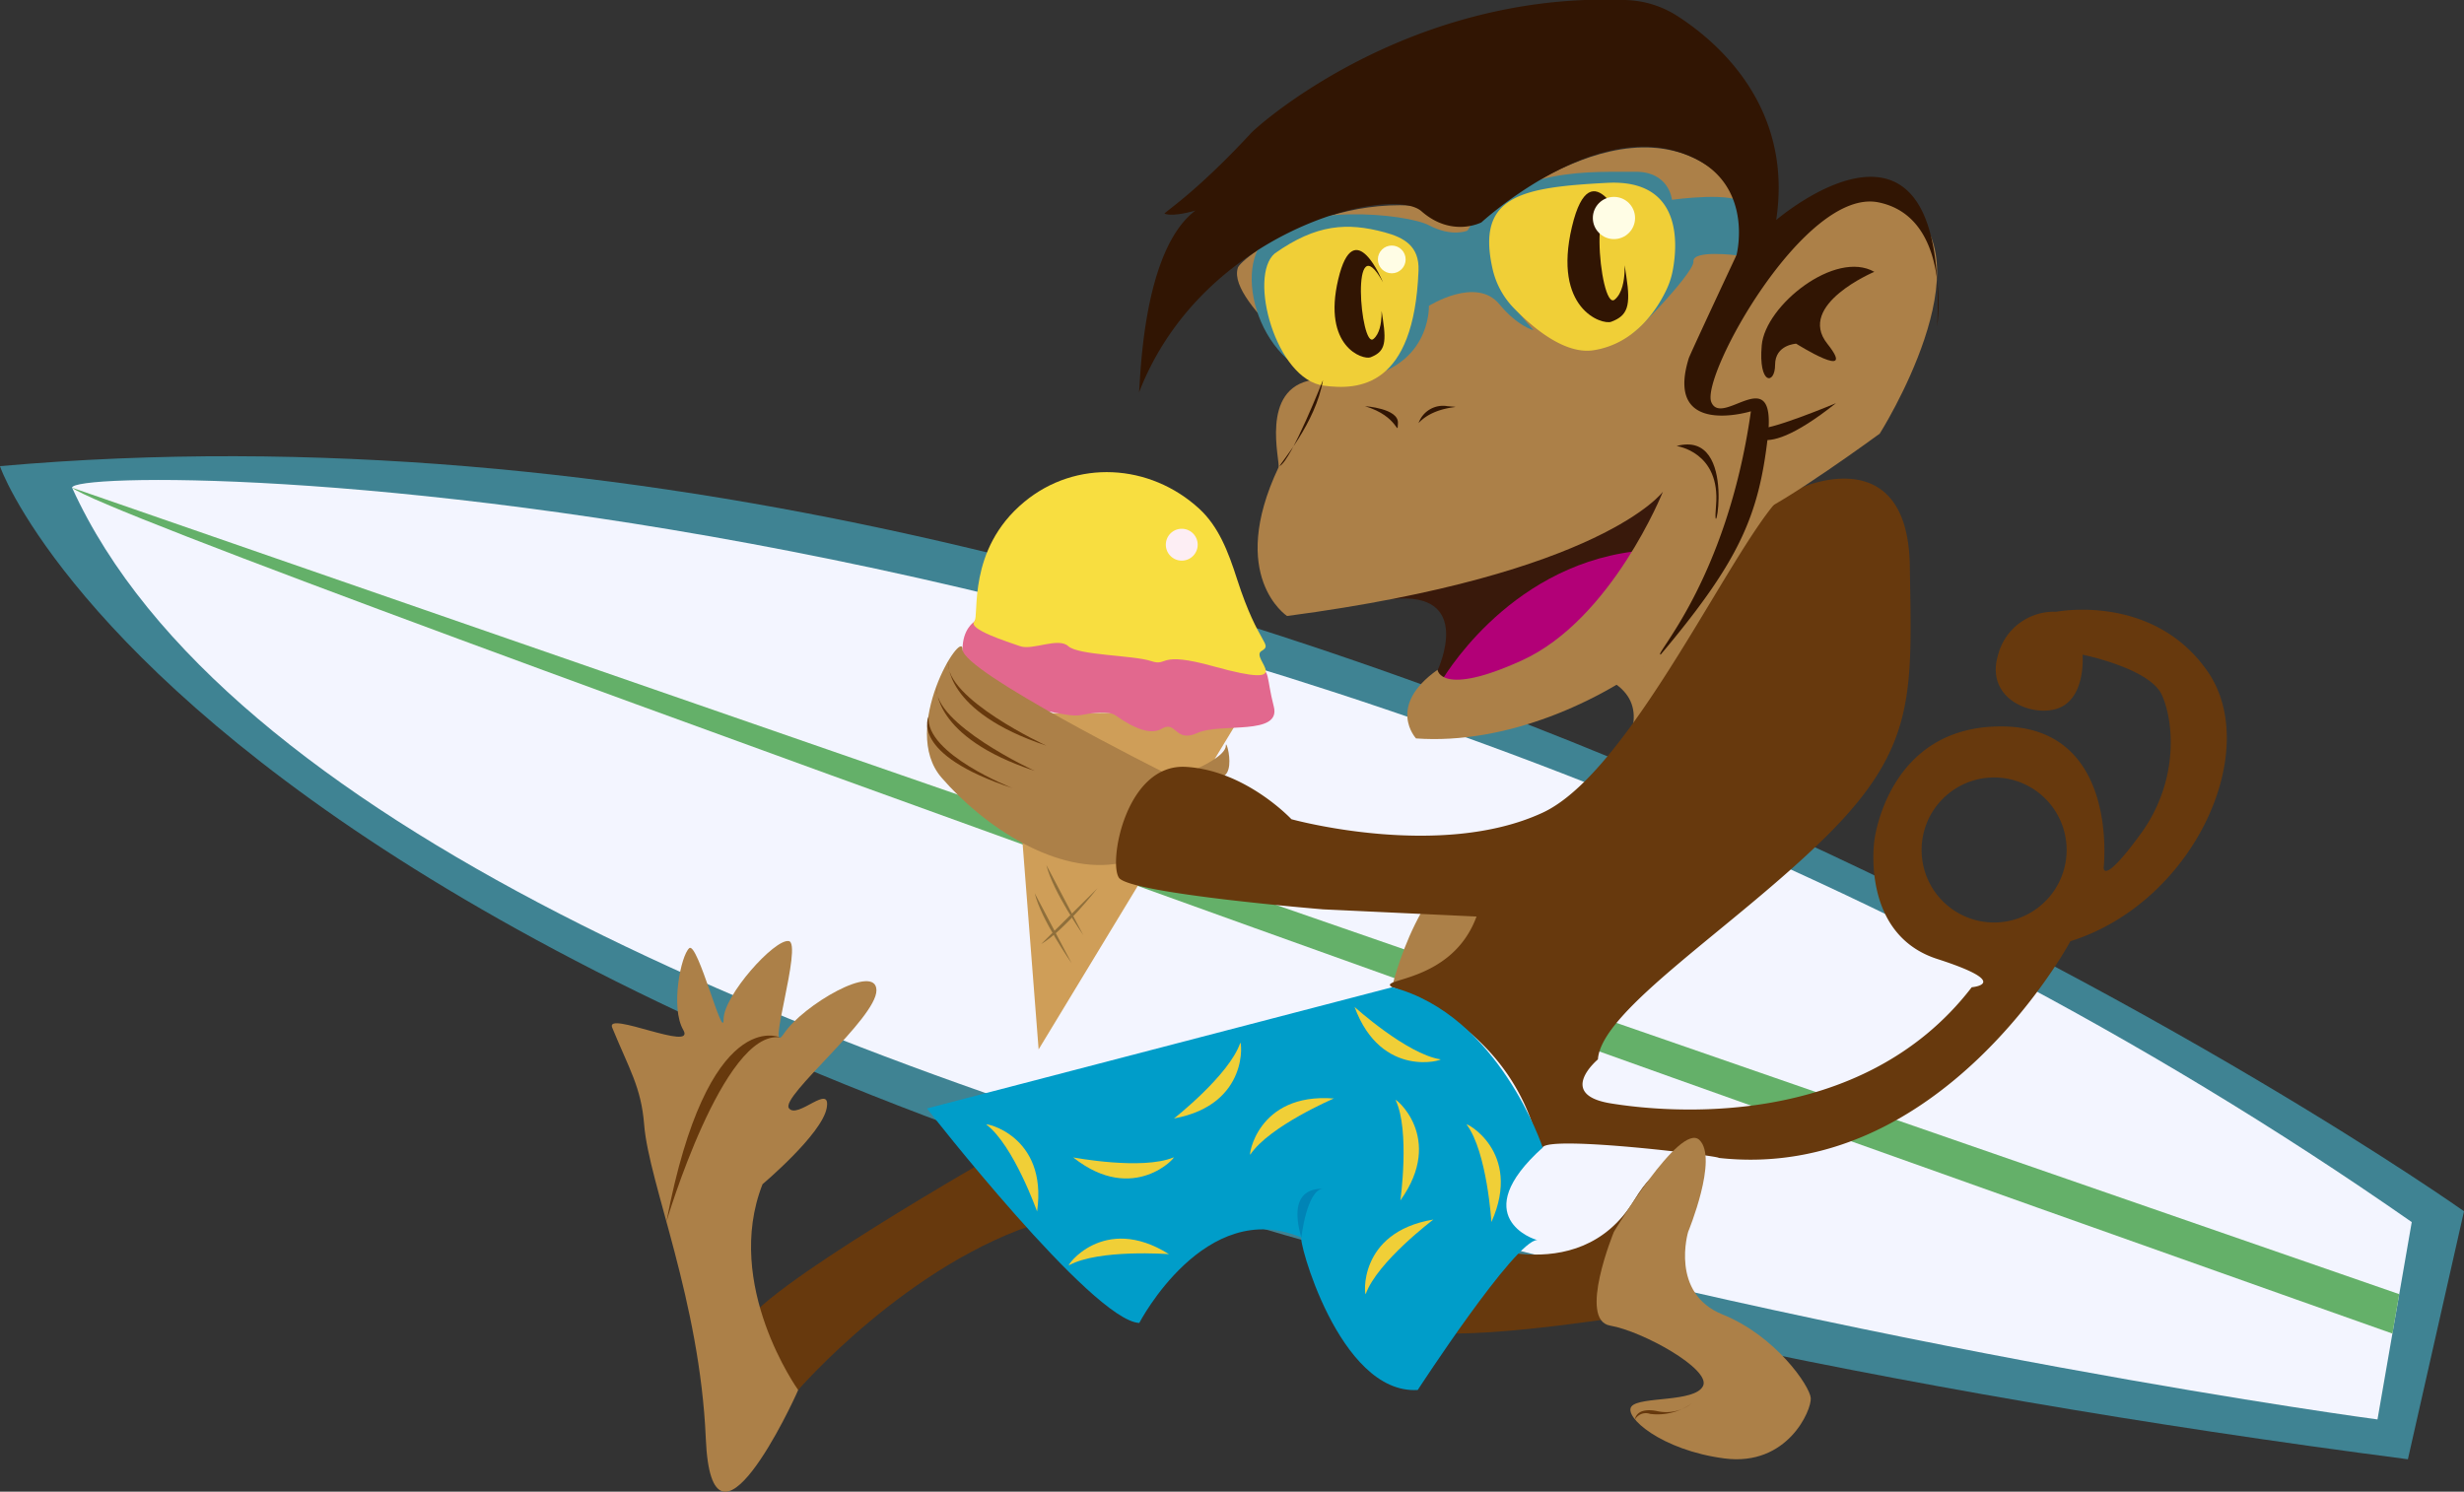 <svg id="Layer_4" data-name="Layer 4" xmlns="http://www.w3.org/2000/svg" viewBox="0 0 466.86 282.67"><rect x="0" y="0" width="466.86" height="282.67" fill="#333333" stroke="none"/><defs><style>.cls-1{fill:#3f8393;}.cls-2{fill:#f3f5ff;}.cls-3{fill:#64b069;}.cls-4{fill:#cf9e58;}.cls-5{fill:#e2688e;}.cls-6{fill:#f8de40;}.cls-7{fill:#fdeef4;}.cls-8{fill:#8f6f3b;}.cls-9{fill:#67390d;}.cls-10{fill:#ac8048;}.cls-11,.cls-12{fill:none;}.cls-12{stroke:#ac8048;stroke-miterlimit:10;stroke-width:2.94px;}.cls-13{fill:#009dc9;}.cls-14{fill:#0084b6;}.cls-15{fill:#f0cf37;}.cls-16{fill:#39190b;}.cls-17{fill:#b20077;}.cls-18{fill:#311503;}.cls-19{fill:#fffde5;}</style></defs><title>logo</title><path class="cls-1" d="M567.37,393.72l10.63-47S349.51,184.51,111.14,205.52C111.14,206.19,160.5,340.61,567.37,393.72Z" transform="translate(-111.14 -117.19)"/><path class="cls-2" d="M568.1,348.77l-6.49,37.4S182,335.6,124.8,209.61C124.61,204.53,361.69,204.7,568.1,348.77Z" transform="translate(-111.14 -117.19)"/><path class="cls-3" d="M124.8,209.61,565.73,362.43l-1.29,7.47S135.26,218.09,124.8,209.61Z" transform="translate(-111.14 -117.19)"/><path class="cls-4" d="M303,252.68l4.93,63.37,38.42-63.37S313.86,251.75,303,252.68Z" transform="translate(-111.14 -117.19)"/><path class="cls-5" d="M295.75,235s-2.26,1.38-2.23,5.28,6.64,10.53,11,10.87,9,2,11.38,1.55,5.24-.86,6.62.07,5.9,4.2,8.72,2.52,2.49,2.76,6.79.79,15.91.6,14.46-5-.68-7.17-3-7.17-9.38-5.81-13.14-5.89-27.44.34-29.21-.43S296.33,232.6,295.75,235Z" transform="translate(-111.14 -117.19)"/><path class="cls-6" d="M305.2,212.31C315,204.18,329,205,338.37,213.6c3.64,3.36,5.45,8,7.17,13.37,4.09,12.69,6.86,12.22,4.6,13.6s7.48,7.48-9.06,2.89c-10.78-3-8.48.12-11.84-1s-13.78-1.07-15.69-2.82-6.73.84-9.13,0-10-3.23-8.67-4.68C296.72,233.92,294.3,221.33,305.2,212.31Z" transform="translate(-111.14 -117.19)"/><circle class="cls-7" cx="223.91" cy="103.22" r="3.02"/><path class="cls-8" d="M309.4,281.11l7,13.29S310.56,286.05,309.4,281.11Z" transform="translate(-111.14 -117.19)"/><path class="cls-8" d="M307.19,286.45l7,13.28S308.35,291.39,307.19,286.45Z" transform="translate(-111.14 -117.19)"/><path class="cls-8" d="M308.4,296.09l10.68-10.58S312.79,293.56,308.4,296.09Z" transform="translate(-111.14 -117.19)"/><path class="cls-9" d="M388.24,352s21.76,10.12,32.44-7.23-1.29,21.83-1.29,21.83-36.6,5.81-39.24,1.94S388.24,352,388.24,352Z" transform="translate(-111.14 -117.19)"/><path class="cls-9" d="M262.37,380.59s20.9-24.18,46.39-31.9-8.14-13.14-8.14-13.14-46.82,26.57-48.49,33.08S262.37,380.59,262.37,380.59Z" transform="translate(-111.14 -117.19)"/><path class="cls-10" d="M338.07,262.78s5.33-2.32,5.33-4.29S346.88,268.93,338.07,262.78Z" transform="translate(-111.14 -117.19)"/><path class="cls-10" d="M331.31,263.38s-37.79-18.9-37.79-23.12-12,15-4,24.27,22,18.63,34,16.19S331.31,263.38,331.31,263.38Z" transform="translate(-111.14 -117.19)"/><path class="cls-10" d="M374.89,304.27s5.27-22.93,18.74-26,35.38-22.88,23.8-31.33S449,209.61,449,209.61,414.71,313.45,374.89,304.27Z" transform="translate(-111.14 -117.19)"/><path class="cls-9" d="M529.46,244.48c-10.36-15-28.73-11.36-28.73-11.36a10.93,10.93,0,0,0-11,8.13c-2.68,8.8,7.36,12.24,12,9.89s4-9.89,4-9.89,12.68,2.56,15,7.59,3.32,16.34-4,26.38-7,6.33-7,6.33,3-26.38-19-26.7-24.46,21.69-24.46,21.69-2.59,17.69,11.92,22.37,6.54,5.36,6.54,5.36c-21.05,27.38-58.11,23.7-68.44,22s-2.39-8.33-2.39-8.33c.62-9.36,25.76-25,43.1-42.1s16.37-27.37,16-51.39-20.57-14.84-20.57-14.84c-6.89-3.8-29.53,52.55-49,61.58s-47.6,1.24-47.6,1.24-8.65-9.27-20-9.92-14.69,18-12.69,21,38.71,6,38.71,6l29.05,1.36c-4.65,12.68-19,11.68-16,13.36,27.73,11,27,32.71,28.52,30.38s33.89,1.68,33.36,2c42.21,4.68,66.64-41.06,66.64-41.06C526.78,288.23,539.82,259.53,529.46,244.48ZM489,292a13.74,13.74,0,1,1,13.71-13.75A13.75,13.75,0,0,1,489,292Z" transform="translate(-111.14 -117.19)"/><path class="cls-11" d="M502.7,278.25A13.73,13.73,0,1,1,489,264.53,13.74,13.74,0,0,1,502.7,278.25Z" transform="translate(-111.14 -117.19)"/><path class="cls-9" d="M309.4,258.49s-19.34-8.9-18.61-16C290.79,242.48,289.86,252,309.4,258.49Z" transform="translate(-111.14 -117.19)"/><path class="cls-9" d="M307.19,263.27s-19.34-8.89-18.61-16C288.58,247.27,287.65,256.83,307.19,263.27Z" transform="translate(-111.14 -117.19)"/><path class="cls-9" d="M303,266.54s-16.63-6.48-15.9-13.59C287.05,253,283.41,260.09,303,266.54Z" transform="translate(-111.14 -117.19)"/><path class="cls-10" d="M262.37,380.59s-14.25-19.88-6.75-39c0,0,11.25-9.47,12.15-14.41s-5.57,2.24-7.16,0,16.59-17,16.59-22.32-13.92,2.78-17.51,8.17,3.59-17.06.9-17.51-12.35,10.33-12.35,14.82-4.94-14.82-6.51-13.47-3.6,11.22-1.13,15.49-14.81-3.73-13.47-.45c3.23,7.89,5.5,11.3,6.06,18.41.9,11.23,10.56,33.23,11.68,59.5S261.46,382.81,262.37,380.59Z" transform="translate(-111.14 -117.19)"/><path class="cls-12" d="M203.11,312.8" transform="translate(-111.14 -117.19)"/><path class="cls-9" d="M237.41,348.69s10.76-36.33,21.52-34.92C258.93,313.77,245.27,307.47,237.41,348.69Z" transform="translate(-111.14 -117.19)"/><path class="cls-10" d="M416.93,350.62s12.54-20.87,16.19-17.42S431,350.62,431,350.62s-3.51,11.62,6.52,15.66,16.54,13.55,16.71,15.84-4.4,13-16.36,11.44-19.18-7.92-17.6-9.86,12-.7,13.55-3.87-11.44-10.38-17.6-11.44S416.93,350.62,416.93,350.62Z" transform="translate(-111.14 -117.19)"/><path class="cls-9" d="M420.93,386.17s.12-2.38,4.18-1.58a7.89,7.89,0,0,0,6.53-1.42,11.23,11.23,0,0,1-7.85,1.95A2.38,2.38,0,0,0,420.93,386.17Z" transform="translate(-111.14 -117.19)"/><path class="cls-13" d="M286.77,327.24S318.1,367.45,327,367.89c0,0,12.46-24,30.76-16.17-.94-.44,7,29.76,22,28.87,0,0,18.48-28.43,22.68-28.43-.62,0-13.55-4.42,1-17.51,0,0-8.28-25.1-28.52-30.38Z" transform="translate(-111.14 -117.19)"/><path class="cls-14" d="M357.71,351.72s1-9,4.1-9.28C361.16,342.54,354.85,341.87,357.71,351.72Z" transform="translate(-111.14 -117.19)"/><path class="cls-15" d="M333.57,329.14s10.47-8.2,12.56-14.32C346.33,314.06,348.07,326.48,333.57,329.14Z" transform="translate(-111.14 -117.19)"/><path class="cls-15" d="M314.48,336.52s13.07,2.47,19,0C334.23,336.17,326,345.67,314.48,336.52Z" transform="translate(-111.14 -117.19)"/><path class="cls-15" d="M367.79,308s9.87,8.92,16.26,9.93C384.83,318,372.89,321.83,367.79,308Z" transform="translate(-111.14 -117.19)"/><path class="cls-15" d="M363.87,325.35s-12.23,5.24-15.82,10.62C347.66,336.66,349.17,324.2,363.87,325.35Z" transform="translate(-111.14 -117.19)"/><path class="cls-15" d="M332.63,354.85s-13.26-1-18.93,2.1C313,357.38,320.13,347,332.63,354.85Z" transform="translate(-111.14 -117.19)"/><path class="cls-15" d="M376.47,344.67s1.85-13.18-.89-19C375.19,325,385.07,332.69,376.47,344.67Z" transform="translate(-111.14 -117.19)"/><path class="cls-15" d="M307.64,346.77s-4.45-12.54-9.59-16.46C297.39,329.87,309.72,332.17,307.64,346.77Z" transform="translate(-111.14 -117.19)"/><path class="cls-15" d="M382.73,348.29s-10.62,8-12.82,14.11C369.7,363.15,368.18,350.7,382.73,348.29Z" transform="translate(-111.14 -117.19)"/><path class="cls-15" d="M393.72,348.77s-.82-13.28-4.68-18.47C388.52,329.71,399.75,335.31,393.72,348.77Z" transform="translate(-111.14 -117.19)"/><path class="cls-16" d="M374.89,230.71S427.11,216.1,430,205.54c0,0,5.68-1-2.11,10-12.35,17.48-40.54,49.87-44.33,28.58,0,0,7.05-15-8.62-13.41" transform="translate(-111.14 -117.19)"/><path class="cls-17" d="M384.09,246.53s12.19-21.76,36.63-24.84c0,0-22.36,47.56-36.63,24.84" transform="translate(-111.14 -117.19)"/><path class="cls-10" d="M433.13,190s22-44.33,38.64-34.16-4.47,43.52-4.47,43.52-18.3,13.42-24,15.46c0,0-6.1,17.49-17.49,26.44s-29.29,17.08-46.37,15.86c0,0-5.7-6.1,4.07-13,0,0,.58,5.21,15.94-1.76,17.09-7.75,26.77-32,26.77-32S414.88,226,355,233.92c0,0-11.39-7.49-1.62-28.15.4-1.13-3.66-15,6.5-16.59,5.29.41-16.27-14.24-14.23-21.15,0-1.63,22-18.71,46-8.95,0,0,29.7-26.44,47.59-6.51C442.08,163.15,440.05,169.66,433.13,190Z" transform="translate(-111.14 -117.19)"/><path class="cls-1" d="M426.66,169.33s-4,7.25-6.22,10.59S432.22,169,432,166.74s8.22-1.16,8.22-1.16,3.2-7,1.53-9.62-13.82-.91-13.82-.91-.49-5.47-7.16-5.31-23.89-1.42-31.59,11.15c0,0-2.86,1.3-7.27-1s-25.36-4.25-31.43,3,.91,27.76,16.4,26.26,15-14,15-14,8.95-5.66,13.35-.31c3.43,4.17,6.48,4.93,6.48,4.93s-8.59-9.42-5.86-10.36c0,0-3.79-12.48,12.15-14.46S428.84,160.06,426.66,169.33Z" transform="translate(-111.14 -117.19)"/><path class="cls-15" d="M394,168.4a15.57,15.57,0,0,0,4.06,7.27c3.5,3.6,9.54,8.73,15,7.89,8.19-1.26,12.36-8.3,13.9-11.63a14.86,14.86,0,0,0,1.14-3.61c.89-4.81,1.83-17.24-12.46-16.48C399.32,152.7,390.69,154.26,394,168.4Z" transform="translate(-111.14 -117.19)"/><path class="cls-15" d="M379.91,168.48c.19-4.67-2.77-6.28-6.44-7.27-7.05-1.9-12.91-1.57-20.79,4-5.12,4.31.2,23.9,9.27,25.06C368.61,191.17,379.05,190.55,379.91,168.48Z" transform="translate(-111.14 -117.19)"/><path class="cls-18" d="M419.28,160.86s-6.62-16.24-10.3-.69,5.68,18.63,7.43,18c3.11-1.16,3.75-2.94,2.87-8.64s.73,2.09-2.21,4.44S411.63,146.9,419.28,160.86Z" transform="translate(-111.14 -117.19)"/><path class="cls-18" d="M373.17,170.68s-5.44-13.36-8.47-.57,4.67,15.33,6.11,14.79c2.56-1,3.08-2.42,2.36-7.11s.6,1.72-1.82,3.65S366.88,159.19,373.17,170.68Z" transform="translate(-111.14 -117.19)"/><circle class="cls-19" cx="305.8" cy="41.31" r="4"/><circle class="cls-19" cx="263.7" cy="49.16" r="2.63"/><path class="cls-18" d="M478.19,179s2.88-20.58-11.11-23.46-33.75,32.92-31.69,37.86,12.41-8.22,10.7,6.59-5.29,23.41-20.28,41.22c-1.65.41,12.49-13.76,17.08-46.08,0,0-16.41,5.05-11.79-10,0-.28,9.07-19.63,9.07-19.63s4.12-15.85-12.43-19.92-35.91,13.75-35.91,13.75-5.61,2.94-11.36-2.11-41.62,3.53-53.52,34.35c.3-2.44.61-26.85,10.68-34.48,0,0-4,1.22-5.8.61-.61,0,5.26-3.34,16.22-15.15-.14-.14,28.73-27.14,71.27-25.35a19.1,19.1,0,0,1,9.6,3c7.78,5,22,17.33,18.76,38.67C447.68,158.94,480.35,130.62,478.19,179Z" transform="translate(-111.14 -117.19)"/><path class="cls-18" d="M466.27,168.7s-14.8,6.22-8.91,13.62-5.89,0-5.89,0-4,.17-4,4-3.2,3.87-2.53-3.7S458.87,164.49,466.27,168.7Z" transform="translate(-111.14 -117.19)"/><path class="cls-18" d="M459,193.59s-13.45,5.66-15,4.71S442.73,206.54,459,193.59Z" transform="translate(-111.14 -117.19)"/><path class="cls-18" d="M361.81,189.21s-5.88,15-8.21,16.31C353.76,204.89,360.42,197.38,361.81,189.21Z" transform="translate(-111.14 -117.19)"/><path class="cls-18" d="M369.76,194.16s6.38.41,6.25,3.2S376.27,196.11,369.76,194.16Z" transform="translate(-111.14 -117.19)"/><path class="cls-18" d="M379.92,197.36a4.91,4.91,0,0,1,5.47-3.2C389.82,194.55,383.31,193.66,379.92,197.36Z" transform="translate(-111.14 -117.19)"/><path class="cls-18" d="M428.8,201.71s8.38,1.09,7.48,11.31S440.88,198.45,428.8,201.71Z" transform="translate(-111.14 -117.19)"/></svg>